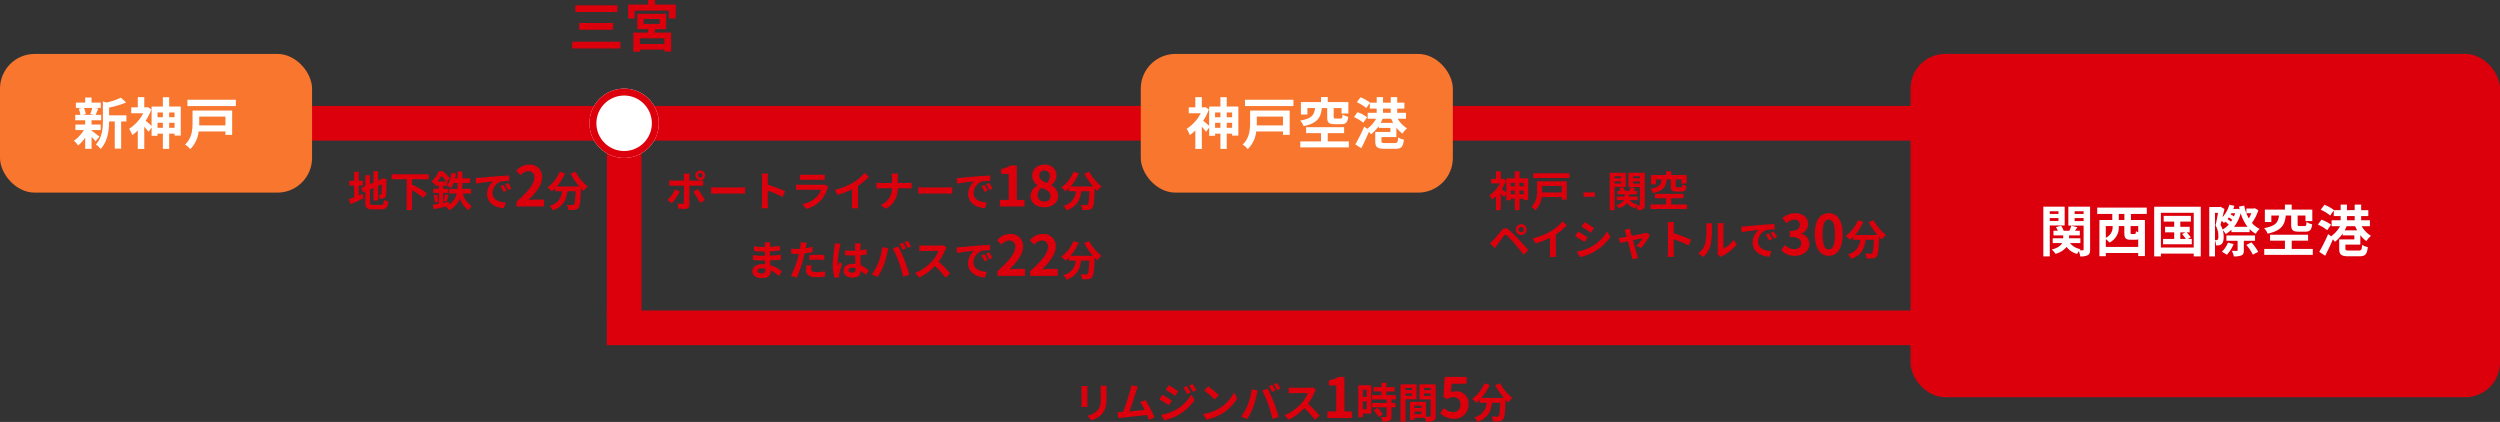 <svg xmlns="http://www.w3.org/2000/svg" width="721" height="121.68" viewBox="0 0 721 121.68">
  <rect x="0" y="0" width="721" height="121.68" fill="#333333" stroke="none"/>
  <g id="グループ_268" data-name="グループ 268" transform="translate(-16964 -7320.448)">
    <rect id="長方形_205" data-name="長方形 205" width="709" height="10" transform="translate(16964 7351)" fill="#dc000c"/>
    <rect id="長方形_208" data-name="長方形 208" width="534" height="10" transform="translate(17139 7410)" fill="#dc000c"/>
    <rect id="長方形_206" data-name="長方形 206" width="50" height="10" transform="translate(17149 7361) rotate(90)" fill="#dc000c"/>
    <rect id="長方形_207" data-name="長方形 207" width="90" height="40" rx="10" transform="translate(17293 7336)" fill="#f8762e"/>
    <rect id="長方形_204" data-name="長方形 204" width="90" height="40" rx="10" transform="translate(16964 7336)" fill="#f8762e"/>
    <rect id="長方形_209" data-name="長方形 209" width="170" height="99" rx="10" transform="translate(17515 7336)" fill="#dc000c"/>
    <path id="パス_236" data-name="パス 236" d="M-20.208-4.7V-6.128h1.552V-4.7Zm-3.36,0V-6.128h1.536V-4.7Zm1.536-4.416v1.376h-1.536V-9.12Zm3.376,0v1.376h-1.552V-9.12Zm-1.552-1.712V-13.52h-1.824v2.688H-25.28v5.568c-.432-.384-1.232-1.088-1.712-1.456A15.685,15.685,0,0,0-25.36-10l-1.04-.672-.336.08h-.656v-2.944h-1.872v2.944h-1.9V-8.88H-27.7A11.873,11.873,0,0,1-31.76-4.4a7.308,7.308,0,0,1,.88,1.808A12.025,12.025,0,0,0-29.264-3.92V1.392h1.872v-6.4a18.147,18.147,0,0,1,1.216,1.472l.9-1.216v2.368h1.712v-.624h1.536V1.376h1.824V-3.008h1.552v.56h1.792v-8.384ZM-3.984-7.92v2.528h-7.568c.016-.256.016-.512.016-.752V-7.92Zm1.936-1.76H-13.472v3.52c0,1.952-.176,4.512-2.16,6.288a6.559,6.559,0,0,1,1.488,1.328,8.331,8.331,0,0,0,2.432-5.088h7.728v.976h1.936Zm-12.9-3.1v1.824H-.976v-1.824Zm23.712,2.4V-7.84c0,1.584.384,2.1,2.176,2.1h1.9c1.28,0,1.792-.448,1.984-2.128A5.134,5.134,0,0,1,13.2-8.528c-.064,1.008-.144,1.168-.544,1.168H11.232c-.5,0-.592-.064-.592-.5v-2.528H12.9V-8.8h1.968v-3.312H8.928v-1.44H6.976v1.44H1.184v3.584H3.056v-1.856H5.264C5.008-8.5,4.448-7.376.96-6.768a5.428,5.428,0,0,1,1.024,1.6c4.064-.88,4.944-2.56,5.232-5.216Zm.16,9.616V-3.152h4.72V-4.864H2.688v1.712H6.976V-.768H1.008V.96h14V-.768Zm15.264-5.36a11.53,11.53,0,0,0,.576-1.184h2.448a11.671,11.671,0,0,0,.592,1.184Zm.672-4.112h2.224v1.216H24.864ZM28.72-2.016V-4.752a8.093,8.093,0,0,0,1.744,1.728,7,7,0,0,1,1.328-1.5A8.159,8.159,0,0,1,29.1-7.312h2.384V-9.024H28.96V-10.24h2.064v-1.7H28.96v-1.6H27.088v1.6H24.864v-1.6H23.04v1.6H21.12l.016-.016A11.924,11.924,0,0,0,18.368-13.5L17.3-12.064a10.693,10.693,0,0,1,2.72,1.68l1.04-1.456v1.6H23.04v1.216H20.432v1.712h2.432A8.729,8.729,0,0,1,20.288-4.4l-.848-.64A50.6,50.6,0,0,1,16.88.08l1.7,1.12c.752-1.44,1.552-3.136,2.224-4.736a6.654,6.654,0,0,1,.576.72A10.03,10.03,0,0,0,23.616-5.2v.544h3.376V-3.5H22.624V-.832c0,1.7.592,2.192,2.7,2.192H28.4c1.728,0,2.24-.512,2.48-2.64a4.687,4.687,0,0,1-1.648-.656C29.136-.512,29.024-.3,28.256-.3H25.5c-.928,0-1.088-.064-1.088-.56V-2.016ZM20.272-7.744A10.23,10.23,0,0,0,17.5-9.2L16.48-7.776A11.167,11.167,0,0,1,19.168-6.16Z" transform="translate(17338 7362)" fill="#fff"/>
    <path id="パス_238" data-name="パス 238" d="M-42.336-11.632v.784h-2.512v-.784Zm-2.512,2.8v-.832h2.512v.832Zm4.3,1.3v-5.408H-46.7V1.392h1.856V-7.536ZM-37.68-8.8v-.864h2.592V-8.8Zm2.592-2.832v.784H-37.68v-.784Zm1.872-1.312h-6.272v5.456h4.4V-.64c0,.192-.064.272-.256.272a8.032,8.032,0,0,1-.9,0,3.187,3.187,0,0,1,.3-.336,4.809,4.809,0,0,1-3.056-1.744h2.976V-3.84H-39.28v-.832h3.1V-6h-1.392l.688-1.008-1.744-.448c-.128.4-.352.976-.544,1.456h-1.664A5.24,5.24,0,0,0-41.6-7.44l-1.456.4A6.351,6.351,0,0,1-42.528-6h-1.248v1.328h2.8v.832H-44v1.392h2.736c-.384.7-1.232,1.392-3.024,1.872a6.056,6.056,0,0,1,1.1,1.232,6.116,6.116,0,0,0,3.2-2A5.4,5.4,0,0,0-36.96.672a5.581,5.581,0,0,1,.5-.768,5.84,5.84,0,0,1,.384,1.488,4.417,4.417,0,0,0,2.208-.352c.512-.3.656-.784.656-1.664Zm9.888,3.84h-1.616v-1.744h1.616Zm3.984,3.552A3.1,3.1,0,0,1-20-5.9c-.032.72-.1.832-.368.832h-.816c-.3,0-.352-.048-.352-.464V-7.36h2.192Zm-9.344,4.224V-3.6a6.469,6.469,0,0,1,1.056,1.008,4.8,4.8,0,0,0,2.688-4.592V-7.36h1.6v1.84c0,1.584.3,2.112,1.856,2.112h1.344a2,2,0,0,0,.8-.128v2.208ZM-26.72-7.36v.144a3.347,3.347,0,0,1-1.968,3.232V-7.36Zm9.856-3.488v-1.824h-14.3v1.824h4.352V-9.1h-3.712V1.328h1.84V.416h9.344V1.3h1.936V-9.1H-21.44v-1.744ZM-7.2-5.536h1.488l-.976.5A12.182,12.182,0,0,1-5.6-3.648H-7.2Zm2.192,1.888.832-.464a12.348,12.348,0,0,0-1.2-1.424h.88v-1.6H-7.2v-1.5h3.056V-10.3H-12V-8.64h3.04v1.5H-11.6v1.6h2.64v1.888h-3.216V-2.1h8.288V-3.648ZM-12.8-1.168V-11.184h9.472V-1.168Zm-1.936-11.76V1.392H-12.8v-.8h9.472v.8H-1.3v-14.32ZM6.544-2.576A7.365,7.365,0,0,1,4.784.048a14.4,14.4,0,0,1,1.44.88A9.9,9.9,0,0,0,8.176-2.16ZM14.352-3.1V-4.64H6.1V-3.1H9.328V-.4c0,.16-.064.192-.256.208-.176,0-.816,0-1.408-.016a6.162,6.162,0,0,1,.576,1.6A5.22,5.22,0,0,0,10.432,1.1c.544-.256.688-.672.688-1.472V-3.1Zm-2.5,1.184A13.606,13.606,0,0,1,13.728.9L15.264.064A14.114,14.114,0,0,0,13.3-2.656ZM8.3-7.136a11.084,11.084,0,0,0,1.92-3.92,12.183,12.183,0,0,0,1.968,3.92Zm-3.312.768a7.02,7.02,0,0,0-.608-1.344c.1-.352.208-.736.32-1.152a5.651,5.651,0,0,1,.688.624c.128-.112.256-.24.4-.368a8.561,8.561,0,0,1,.976.832A6.384,6.384,0,0,1,4.992-6.368ZM2.8-11.168h.88c-.192,1.12-.464,2.592-.72,3.616a5.706,5.706,0,0,1,.816,3.088A1.835,1.835,0,0,1,3.584-3.44a.5.5,0,0,1-.352.144A4.2,4.2,0,0,1,2.8-3.312ZM7.424-8.624a7.261,7.261,0,0,0-.992-.736,5.685,5.685,0,0,0,.368-.5,8.312,8.312,0,0,1,.96.7A3.675,3.675,0,0,1,7.424-8.624Zm1.184-2.432q-.144.456-.336.912a10.546,10.546,0,0,0-.944-.576l.192-.336Zm5.664-1.456-.3.1H11.856v1.344H13.28a9.476,9.476,0,0,1-.72,1.52,13.266,13.266,0,0,1-1.344-3.712l-1.488.288c.064.272.112.544.192.8l-.5-.176-.288.048H8.08a8.5,8.5,0,0,0,.32-.9l-1.456-.3A9.2,9.2,0,0,1,4.96-9.9c.208-.816.4-1.648.576-2.384l-1.152-.64-.24.064H1.152V1.392H2.8v-4.64a3.82,3.82,0,0,1,.288,1.472A4.338,4.338,0,0,0,3.9-1.808a1.473,1.473,0,0,0,.784-.352c.432-.32.624-1.024.624-2.064A6.842,6.842,0,0,0,5.04-6.192,6.1,6.1,0,0,1,5.9-5.056,8.764,8.764,0,0,0,7.552-6.3v.688h5.232V-6.48A7.749,7.749,0,0,0,14.56-5.136a6.478,6.478,0,0,1,1.12-1.408,6.64,6.64,0,0,1-2.224-1.712A12.693,12.693,0,0,0,15.3-11.92Zm10.5,2.128V-7.84c0,1.584.384,2.1,2.176,2.1h1.9c1.28,0,1.792-.448,1.984-2.128A5.134,5.134,0,0,1,29.2-8.528c-.064,1.008-.144,1.168-.544,1.168H27.232c-.5,0-.592-.064-.592-.5v-2.528H28.9V-8.8h1.968v-3.312H24.928v-1.44H22.976v1.44H17.184v3.584h1.872v-1.856h2.208c-.256,1.888-.816,3.008-4.3,3.616a5.428,5.428,0,0,1,1.024,1.6c4.064-.88,4.944-2.56,5.232-5.216Zm.16,9.616V-3.152h4.72V-4.864H18.688v1.712h4.288V-.768H17.008V.96h14V-.768Zm15.264-5.36a11.528,11.528,0,0,0,.576-1.184h2.448a11.671,11.671,0,0,0,.592,1.184Zm.672-4.112h2.224v1.216H40.864ZM44.72-2.016V-4.752a8.093,8.093,0,0,0,1.744,1.728,7,7,0,0,1,1.328-1.5A8.159,8.159,0,0,1,45.1-7.312h2.384V-9.024H44.96V-10.24h2.064v-1.7H44.96v-1.6H43.088v1.6H40.864v-1.6H39.04v1.6H37.12l.016-.016A11.924,11.924,0,0,0,34.368-13.5L33.3-12.064a10.693,10.693,0,0,1,2.72,1.68l1.04-1.456v1.6H39.04v1.216H36.432v1.712h2.432A8.728,8.728,0,0,1,36.288-4.4l-.848-.64A50.6,50.6,0,0,1,32.88.08l1.7,1.12c.752-1.44,1.552-3.136,2.224-4.736a6.654,6.654,0,0,1,.576.72A10.03,10.03,0,0,0,39.616-5.2v.544h3.376V-3.5H38.624V-.832c0,1.7.592,2.192,2.7,2.192H44.4c1.728,0,2.24-.512,2.48-2.64a4.687,4.687,0,0,1-1.648-.656C45.136-.512,45.024-.3,44.256-.3H41.5c-.928,0-1.088-.064-1.088-.56V-2.016ZM36.272-7.744A10.23,10.23,0,0,0,33.5-9.2L32.48-7.776A11.167,11.167,0,0,1,35.168-6.16Z" transform="translate(17600 7393)" fill="#fff"/>
    <path id="パス_230" data-name="パス 230" d="M-18.384-10.416a11.96,11.96,0,0,1-.592,1.76l1.056.224h-3.136l.8-.224a6.309,6.309,0,0,0-.544-1.76Zm-.208,6.384h2.64v-1.6h-2.64V-6.864h2.784V-8.432h-1.616c.224-.48.48-1.12.768-1.808l-.928-.176h1.648v-1.552h-2.656v-1.456h-1.84v1.456H-23.12v1.552h1.792l-.976.224a7.213,7.213,0,0,1,.48,1.76H-23.3v1.568h2.864v1.232h-2.816v1.6h2.432A10.5,10.5,0,0,1-23.7-.944,7.032,7.032,0,0,1-22.464.4a11.3,11.3,0,0,0,2.032-2.256V1.36h1.84V-2.048A14.974,14.974,0,0,1-17.424-.8l1.1-1.36c-.368-.288-1.7-1.344-2.272-1.744ZM-8.544-8.288h-4.992v-2.24A25.928,25.928,0,0,0-8.624-12l-1.52-1.392a18.668,18.668,0,0,1-4.064,1.408l-1.12-.32v5.552c0,2.208-.192,4.928-2.032,6.88A4.385,4.385,0,0,1-16,1.424c2.112-2.192,2.448-5.568,2.464-7.952H-11.9V1.3h1.84V-6.528h1.52ZM3.792-4.7V-6.128H5.344V-4.7Zm-3.36,0V-6.128H1.968V-4.7ZM1.968-9.12v1.376H.432V-9.12Zm3.376,0v1.376H3.792V-9.12ZM3.792-10.832V-13.52H1.968v2.688H-1.28v5.568c-.432-.384-1.232-1.088-1.712-1.456A15.685,15.685,0,0,0-1.36-10l-1.04-.672-.336.08h-.656v-2.944H-5.264v2.944h-1.9V-8.88H-3.7A11.873,11.873,0,0,1-7.76-4.4a7.308,7.308,0,0,1,.88,1.808A12.025,12.025,0,0,0-5.264-3.92V1.392h1.872v-6.4A18.147,18.147,0,0,1-2.176-3.536l.9-1.216v2.368H.432v-.624H1.968V1.376H3.792V-3.008H5.344v.56H7.136v-8.384ZM20.016-7.92v2.528H12.448c.016-.256.016-.512.016-.752V-7.92Zm1.936-1.76H10.528v3.52c0,1.952-.176,4.512-2.16,6.288A6.559,6.559,0,0,1,9.856,1.456a8.331,8.331,0,0,0,2.432-5.088h7.728v.976h1.936Zm-12.9-3.1v1.824H23.024v-1.824Z" transform="translate(17009 7362)" fill="#fff"/>
    <g id="楕円形_82" data-name="楕円形 82" transform="translate(17134 7346)" fill="#fff" stroke="#dc000c" stroke-width="2">
      <circle cx="10" cy="10" r="10" stroke="none"/>
      <circle cx="10" cy="10" r="9" fill="none"/>
    </g>
    <path id="パス_232" data-name="パス 232" d="M-14.064-12.016v1.92H-1.936v-1.92Zm1.1,5.1v1.936H-3.2V-6.912Zm-2,5.392V.432H-1.072V-1.52ZM11.6-.864H4.56V-2.5H11.6Zm-6-7.2h4.656v1.408H5.6ZM9.024-5.136h3.1V-9.568H3.808v4.432h3.12c-.016.32-.048.672-.08.992H2.656V1.344h1.9V.752H11.6v.576h1.968V-4.144H8.752ZM8.9-12.224v-1.328H6.912v1.328H1.168v4H3.024V-10.5h9.9v2.272H14.88v-4Z" transform="translate(17144 7334)" fill="#dc000c"/>
    <path id="パス_231" data-name="パス 231" d="M-31.544-6.048h1.212V-7.4h-1.212v-2.6h-1.332v2.6h-1.4v1.356h1.4v3.372c-.6.24-1.128.444-1.56.6l.576,1.44c1.1-.516,2.472-1.152,3.744-1.788l-.324-1.26c-.36.156-.732.312-1.1.468Zm4.092,5.592c-.732,0-.84-.108-.84-.816v-3.7l1-.432v3.66h1.332V-5.976l1.032-.456c0,1.7-.012,2.58-.036,2.772-.048.216-.12.264-.264.264a5.46,5.46,0,0,1-.576-.024,3.917,3.917,0,0,1,.3,1.2,3.345,3.345,0,0,0,1.248-.168,1.024,1.024,0,0,0,.612-1c.06-.492.084-1.932.084-4.212l.048-.24-1-.348-.252.168-.252.168-.948.408v-2.736H-27.3v3.312l-1,.42V-9.012H-29.66v3.156l-1.176.492.528,1.272.648-.276v3.084c0,1.656.468,2.1,2.088,2.1h2.556c1.4,0,1.824-.576,2.016-2.256a3.612,3.612,0,0,1-1.248-.516c-.108,1.224-.228,1.5-.888,1.5ZM-11.36-7.848v-1.44H-22.052v1.44h4.332V1.008h1.536v-5.7a23.731,23.731,0,0,1,3.276,2.184l1.056-1.308A27.092,27.092,0,0,0-15.944-6.24l-.24.276V-7.848Zm2.5.66a10.8,10.8,0,0,0,1.176-1.68A10.862,10.862,0,0,1-6.3-7.188ZM.88-3.744v-1.32H-1.7q.036-.594.036-1.152v-.576H.592v-1.32H-1.664V-10.08h-1.38v1.968h-.72c.108-.444.2-.9.276-1.368L-4.8-9.7A8.946,8.946,0,0,1-6.032-5.952a9.133,9.133,0,0,1,1.164.66,7.591,7.591,0,0,0,.708-1.5h1.116v.564c0,.372-.012.768-.036,1.164H-5.444v1.32h2.16A5.3,5.3,0,0,1-5.468-.54l-.084-.828-1.632.324v-2.88H-5.7v-1.2H-7.184V-6h1.152V-7.164l.768-.924a11.406,11.406,0,0,0-1.992-2.064H-8.48a7.668,7.668,0,0,1-2.076,2.9,3.907,3.907,0,0,1,.852.924c.072-.072.156-.144.228-.216V-6H-8.42v.876h-1.632v1.2H-8.42V-.816c-.66.12-1.26.228-1.764.3L-9.908.768c.984-.2,2.244-.456,3.5-.744a6.256,6.256,0,0,1,1,1.056,6.956,6.956,0,0,0,3.072-3.4,6.39,6.39,0,0,0,2.46,3.4,5.148,5.148,0,0,1,.96-1.188A5.681,5.681,0,0,1-1.5-3.744Zm-10.812.5a10.921,10.921,0,0,1,.372,2.1L-8.6-1.4a13.706,13.706,0,0,0-.42-2.064Zm3.744,1.86c.18-.492.372-1.26.588-1.932l-1.032-.252a13.017,13.017,0,0,1-.42,1.944ZM10.168-6.24l-.888.372A9.259,9.259,0,0,1,10.216-4.2l.912-.408A15.727,15.727,0,0,0,10.168-6.24Zm1.344-.552-.876.408a10.557,10.557,0,0,1,.984,1.62l.9-.432A17.95,17.95,0,0,0,11.512-6.792ZM2.164-8.208,2.32-6.576c1.38-.3,3.876-.564,4.908-.672a4.712,4.712,0,0,0-1.752,3.66c0,2.58,2.352,3.924,4.848,4.08l.552-1.644c-2.016-.1-3.84-.8-3.84-2.76A3.607,3.607,0,0,1,9.544-7.236a12.272,12.272,0,0,1,2.292-.156l-.012-1.536c-.84.036-2.136.108-3.36.2-2.172.192-4.14.372-5.136.456C3.1-8.244,2.644-8.22,2.164-8.208ZM13.976,0h7.936V-1.984H19.336c-.544,0-1.328.064-1.92.128,2.16-2.112,3.936-4.416,3.936-6.56a3.473,3.473,0,0,0-3.728-3.648,4.8,4.8,0,0,0-3.76,1.792l1.28,1.28a3.067,3.067,0,0,1,2.176-1.216A1.7,1.7,0,0,1,19.1-8.288c0,1.824-1.9,4.048-5.12,6.928ZM29.552-9.468A20.378,20.378,0,0,0,32.06-5.784H25.58a14.392,14.392,0,0,0,2.376-3.78l-1.536-.444A9.949,9.949,0,0,1,22.88-5.52,8.582,8.582,0,0,1,24.1-4.368a9.041,9.041,0,0,0,.96-.864v.84h2.028a4.546,4.546,0,0,1-3.576,4.2,4.781,4.781,0,0,1,.948,1.32c3.108-1.164,3.888-3.216,4.188-5.52h2.364c-.108,2.508-.24,3.576-.48,3.828a.556.556,0,0,1-.48.168c-.3,0-.924-.012-1.584-.06A3.448,3.448,0,0,1,28.94.984,12.005,12.005,0,0,0,30.752.948,1.448,1.448,0,0,0,31.844.384c.42-.5.564-1.92.7-5.544v-.084c.264.276.516.54.768.768A6.835,6.835,0,0,1,34.52-5.76a13.817,13.817,0,0,1-3.564-4.272Z" transform="translate(17099 7380)" fill="#dc000c"/>
    <path id="パス_233" data-name="パス 233" d="M9.96-9.648A.645.645,0,0,1,10.608-9a.656.656,0,0,1-.648.66A.658.658,0,0,1,9.3-9,.648.648,0,0,1,9.96-9.648Zm0,2.04A1.383,1.383,0,0,0,11.34-9a1.373,1.373,0,0,0-1.38-1.38A1.383,1.383,0,0,0,8.568-9,1.393,1.393,0,0,0,9.96-7.608ZM2.736-4.944A12.5,12.5,0,0,1,.48-1.848l1.3.888A18.834,18.834,0,0,0,4.092-4.308ZM9.612-6.012c.324,0,.792.012,1.164.036V-7.548A9.352,9.352,0,0,1,9.6-7.464H6.8v-.96a9.728,9.728,0,0,1,.108-1.044H5.136a6.216,6.216,0,0,1,.108,1.044v.96H2.2a9.322,9.322,0,0,1-1.164-.1v1.6c.336-.036.8-.048,1.164-.048H5.244V-6c0,.564,0,4.368-.012,4.812-.012.312-.132.432-.444.432A8.3,8.3,0,0,1,3.456-.9L3.6.588A17.327,17.327,0,0,0,5.556.7C6.408.7,6.8.264,6.8-.432v-5.58ZM7.944-4.272A22.784,22.784,0,0,1,9.888-1.056L11.3-1.824A27.894,27.894,0,0,0,9.252-4.98Zm5.16.6c.444-.036,1.248-.06,1.932-.06H21.48c.5,0,1.116.048,1.4.06V-5.556c-.312.024-.852.072-1.4.072H15.036c-.624,0-1.5-.036-1.932-.072Zm21.324-.744a39.193,39.193,0,0,0-5.016-1.86V-8.04a13.05,13.05,0,0,1,.108-1.452H27.648a8.369,8.369,0,0,1,.12,1.452v6.888a12.84,12.84,0,0,1-.12,1.668H29.52c-.048-.48-.108-1.32-.108-1.668v-3.4A34.661,34.661,0,0,1,33.744-2.76ZM45.78-6.384a2.531,2.531,0,0,1-.876.12h-5.94c-.372,0-.888-.024-1.392-.072v1.56c.5-.048,1.1-.06,1.392-.06h5.8A5.206,5.206,0,0,1,43.524-2.76,8.087,8.087,0,0,1,39.36-.66L40.56.7A8.986,8.986,0,0,0,44.844-1.9,8.624,8.624,0,0,0,46.62-5.22a4.446,4.446,0,0,1,.228-.5Zm-7.1-1.272c.348-.024.864-.036,1.248-.036h4.6c.432,0,1,.012,1.32.036V-9.2a11.314,11.314,0,0,1-1.3.06h-4.62a10.115,10.115,0,0,1-1.248-.06Zm16.764,1.7a19.607,19.607,0,0,0,3.18-2.58L57.336-9.7A12.665,12.665,0,0,1,54.2-6.984a18.435,18.435,0,0,1-5.46,2.172l.864,1.464A23.462,23.462,0,0,0,53.736-4.98v3.936A13.439,13.439,0,0,1,53.652.528h1.9a8.25,8.25,0,0,1-.108-1.572Zm11.472-.816V-8.076a9.36,9.36,0,0,1,.1-1.416H65.1a6,6,0,0,1,.156,1.4v1.32h-3.12c-.48,0-.972-.048-1.332-.084V-5.2c.372-.024.852-.06,1.38-.06h3.06A5.124,5.124,0,0,1,61.992-.432L63.48.672A6.446,6.446,0,0,0,66.9-5.256h2.7c.48,0,1.068.036,1.32.048V-6.84c-.252.024-.756.072-1.308.072Zm5.952,3.1c.444-.036,1.248-.06,1.932-.06H81.24c.5,0,1.116.048,1.4.06V-5.556c-.312.024-.852.072-1.4.072H74.8c-.624,0-1.5-.036-1.932-.072ZM91.92-6.24l-.888.372A9.259,9.259,0,0,1,91.968-4.2l.912-.408A15.727,15.727,0,0,0,91.92-6.24Zm1.344-.552-.876.408a10.556,10.556,0,0,1,.984,1.62l.9-.432A17.949,17.949,0,0,0,93.264-6.792ZM83.916-8.208l.156,1.632c1.38-.3,3.876-.564,4.908-.672a4.712,4.712,0,0,0-1.752,3.66c0,2.58,2.352,3.924,4.848,4.08l.552-1.644c-2.016-.1-3.84-.8-3.84-2.76A3.607,3.607,0,0,1,91.3-7.236a12.272,12.272,0,0,1,2.292-.156l-.012-1.536c-.84.036-2.136.108-3.36.2-2.172.192-4.14.372-5.136.456C84.852-8.244,84.4-8.22,83.916-8.208ZM96.352,0h7.12V-1.9h-2.224V-11.84H99.5a7.68,7.68,0,0,1-2.752.992v1.456H98.9V-1.9H96.352Zm12.816.224c2.4,0,3.984-1.376,3.984-3.168a3.444,3.444,0,0,0-1.984-3.168v-.08a3.449,3.449,0,0,0,1.52-2.7,3.107,3.107,0,0,0-3.44-3.152c-2.064,0-3.568,1.216-3.568,3.12a3.373,3.373,0,0,0,1.568,2.816v.08a3.445,3.445,0,0,0-2.032,3.088C105.216-1.088,106.912.224,109.168.224Zm.752-6.992c-1.248-.5-2.16-1.04-2.16-2.16A1.377,1.377,0,0,1,109.2-10.4a1.508,1.508,0,0,1,1.568,1.648A2.836,2.836,0,0,1,109.92-6.768Zm-.688,5.328a1.815,1.815,0,0,1-1.984-1.76,2.847,2.847,0,0,1,1.088-2.192c1.536.624,2.624,1.136,2.624,2.368A1.552,1.552,0,0,1,109.232-1.44Zm11.5-8.028a20.378,20.378,0,0,0,2.508,3.684h-6.48a14.392,14.392,0,0,0,2.376-3.78l-1.536-.444a9.949,9.949,0,0,1-3.54,4.488,8.582,8.582,0,0,1,1.224,1.152,9.041,9.041,0,0,0,.96-.864v.84h2.028a4.546,4.546,0,0,1-3.576,4.2,4.781,4.781,0,0,1,.948,1.32c3.108-1.164,3.888-3.216,4.188-5.52h2.364c-.108,2.508-.24,3.576-.48,3.828a.556.556,0,0,1-.48.168c-.3,0-.924-.012-1.584-.06a3.448,3.448,0,0,1,.468,1.44,12.005,12.005,0,0,0,1.812-.036A1.448,1.448,0,0,0,123.02.384c.42-.5.564-1.92.7-5.544v-.084c.264.276.516.54.768.768A6.835,6.835,0,0,1,125.7-5.76a13.817,13.817,0,0,1-3.564-4.272Z" transform="translate(17156 7380)" fill="#dc000c"/>
    <path id="パス_237" data-name="パス 237" d="M8.844-3.528V-4.6h1.164v1.068Zm-2.52,0V-4.6H7.476v1.068ZM7.476-6.84v1.032H6.324V-6.84Zm2.532,0v1.032H8.844V-6.84ZM8.844-8.124V-10.14H7.476v2.016H5.04v4.176c-.324-.288-.924-.816-1.284-1.092A11.764,11.764,0,0,0,4.98-7.5L4.2-8l-.252.06H3.456v-2.208h-1.4v2.208H.624V-6.66h2.6A8.9,8.9,0,0,1,.18-3.3,5.481,5.481,0,0,1,.84-1.944a9.019,9.019,0,0,0,1.212-1V1.044h1.4v-4.8a13.61,13.61,0,0,1,.912,1.1l.672-.912v1.776H6.324v-.468H7.476V1.032H8.844V-2.256h1.164v.42h1.344V-8.124ZM21.012-5.94v1.9H15.336c.012-.192.012-.384.012-.564V-5.94Zm1.452-1.32H13.9v2.64A5.972,5.972,0,0,1,12.276.1a4.92,4.92,0,0,1,1.116,1,6.248,6.248,0,0,0,1.824-3.816h5.8v.732h1.452ZM12.792-9.588V-8.22H23.268V-9.588Zm14.52,6.78h3.276v-1.26H27.312ZM38.136-8.724v.588H36.252v-.588Zm-1.884,2.1v-.624h1.884v.624Zm3.228.972V-9.708H34.86V1.044h1.392v-6.7ZM41.628-6.6v-.648h1.944V-6.6Zm1.944-2.124v.588H41.628v-.588Zm1.4-.984h-4.7v4.092h3.3V-.48c0,.144-.048.2-.192.2a6.024,6.024,0,0,1-.672,0,2.39,2.39,0,0,1,.228-.252,3.607,3.607,0,0,1-2.292-1.308h2.232V-2.88H40.428V-3.5h2.328v-1H41.712l.516-.756L40.92-5.592c-.1.3-.264.732-.408,1.092H39.264a3.93,3.93,0,0,0-.576-1.08l-1.092.3a4.763,4.763,0,0,1,.4.78h-.936v1h2.1v.624H36.888v1.044H38.94a3.363,3.363,0,0,1-2.268,1.4A4.542,4.542,0,0,1,37.5.492a4.587,4.587,0,0,0,2.4-1.5A4.049,4.049,0,0,0,42.168.5a4.185,4.185,0,0,1,.372-.576,4.38,4.38,0,0,1,.288,1.116A3.313,3.313,0,0,0,44.484.78c.384-.228.492-.588.492-1.248Zm7.488,1.92V-5.88c0,1.188.288,1.572,1.632,1.572h1.428c.96,0,1.344-.336,1.488-1.6A3.85,3.85,0,0,1,55.788-6.4c-.048.756-.108.876-.408.876H54.312c-.372,0-.444-.048-.444-.372v-1.9H55.56V-6.6h1.476V-9.084H52.584v-1.08H51.12v1.08H46.776V-6.4h1.4V-7.788h1.656c-.192,1.416-.612,2.256-3.228,2.712a4.071,4.071,0,0,1,.768,1.2c3.048-.66,3.708-1.92,3.924-3.912Zm.12,7.212V-2.364h3.54V-3.648H47.9v1.284H51.12V-.576H46.644V.72h10.5v-1.3ZM8.564,6.656a.763.763,0,0,1,.756-.768.773.773,0,0,1,.768.768.763.763,0,0,1-.768.756A.753.753,0,0,1,8.564,6.656Zm-.792,0a1.554,1.554,0,0,0,3.108,0,1.554,1.554,0,1,0-3.108,0ZM.32,10.592l1.416,1.452c.2-.312.492-.744.768-1.116C3,10.268,3.86,9.08,4.328,8.48c.348-.432.552-.432.972-.072a26.211,26.211,0,0,1,2.208,2.376c.708.828,1.8,2.16,2.568,3.144l1.284-1.392c-.864-1-2.148-2.364-2.952-3.24l-.821-.872L5.96,6.86c-.984-.828-1.632-.744-2.352.108-.816.984-1.752,2.16-2.3,2.712C.944,10.04.68,10.292.32,10.592ZM19.328,8.048a19.607,19.607,0,0,0,3.18-2.58L21.224,4.3a12.665,12.665,0,0,1-3.132,2.712,18.435,18.435,0,0,1-5.46,2.172l.864,1.464A23.462,23.462,0,0,0,17.624,9.02v3.936a13.44,13.44,0,0,1-.084,1.572h1.9a8.249,8.249,0,0,1-.108-1.572ZM27.6,4.5l-.876,1.32c.792.444,2.04,1.26,2.712,1.728l.9-1.332C29.708,5.78,28.388,4.94,27.6,4.5Zm-2.232,8.52.9,1.584a14.6,14.6,0,0,0,4.008-1.488A14.489,14.489,0,0,0,35.048,8.8l-.924-1.632a12.233,12.233,0,0,1-4.668,4.5A13.316,13.316,0,0,1,25.364,13.016Zm.384-5.784-.876,1.332a31.34,31.34,0,0,1,2.736,1.7l.876-1.344C27.872,8.492,26.552,7.664,25.748,7.232Zm18.144,4.752a18.888,18.888,0,0,0,2.556-3.756l-.96-.684a2.287,2.287,0,0,1-.612.192c-.468.108-2.148.432-3.672.72L40.88,7.292c-.072-.312-.144-.624-.192-.912l-1.608.384a4.2,4.2,0,0,1,.336.852c.084.264.192.648.312,1.116-.552.108-.984.18-1.152.2-.4.072-.72.108-1.1.144l.372,1.44c.36-.084,1.236-.264,2.244-.48.432,1.644.924,3.5,1.1,4.152a7.035,7.035,0,0,1,.216,1.044l1.632-.4c-.1-.24-.252-.768-.324-.984-.192-.624-.7-2.472-1.152-4.116,1.3-.276,2.484-.516,2.772-.576a10.573,10.573,0,0,1-1.764,2.16Zm14.424-2.4A39.193,39.193,0,0,0,53.3,7.724V5.96a13.051,13.051,0,0,1,.108-1.452H51.536a8.369,8.369,0,0,1,.12,1.452v6.888a12.841,12.841,0,0,1-.12,1.668h1.872c-.048-.48-.108-1.32-.108-1.668v-3.4a34.661,34.661,0,0,1,4.332,1.788Zm3.516,4.944a6.951,6.951,0,0,0,2.136-3.444,26.477,26.477,0,0,0,.36-5.16,7.653,7.653,0,0,1,.084-1.08H62.648a4.38,4.38,0,0,1,.108,1.092,20.678,20.678,0,0,1-.348,4.752,5.661,5.661,0,0,1-2.04,2.868Zm5.088.036a3.06,3.06,0,0,1,.528-.36,13.213,13.213,0,0,0,4.068-3.276l-.924-1.32a7.6,7.6,0,0,1-2.964,2.532V5.864a6.093,6.093,0,0,1,.084-1.044H65.924a5.32,5.32,0,0,1,.1,1.032v7a4.567,4.567,0,0,1-.1.888Zm13.848-6.8-.888.372A9.258,9.258,0,0,1,80.816,9.8l.912-.408A15.727,15.727,0,0,0,80.768,7.76Zm1.344-.552-.876.408a10.557,10.557,0,0,1,.984,1.62l.9-.432A17.949,17.949,0,0,0,82.112,7.208ZM72.764,5.792l.156,1.632c1.38-.3,3.876-.564,4.908-.672a4.712,4.712,0,0,0-1.752,3.66c0,2.58,2.352,3.924,4.848,4.08l.552-1.644c-2.016-.1-3.84-.8-3.84-2.76a3.607,3.607,0,0,1,2.508-3.324,12.272,12.272,0,0,1,2.292-.156l-.012-1.536c-.84.036-2.136.108-3.36.2-2.172.192-4.14.372-5.136.456C73.7,5.756,73.244,5.78,72.764,5.792Zm15.508,8.432c2.256,0,4.16-1.264,4.16-3.44a2.959,2.959,0,0,0-2.368-2.912v-.08a2.805,2.805,0,0,0,1.984-2.7c0-2.032-1.552-3.152-3.84-3.152a5.253,5.253,0,0,0-3.552,1.456l1.2,1.44A3.379,3.379,0,0,1,88.1,3.776,1.415,1.415,0,0,1,89.68,5.264c0,1.056-.7,1.808-2.88,1.808v1.7c2.576,0,3.264.72,3.264,1.888,0,1.056-.816,1.648-2.016,1.648a3.761,3.761,0,0,1-2.64-1.216l-1.1,1.488A5.033,5.033,0,0,0,88.272,14.224Zm9.76,0c2.4,0,4-2.112,4-6.192s-1.6-6.1-4-6.1c-2.416,0-4.016,2-4.016,6.1C94.016,12.112,95.616,14.224,98.032,14.224Zm0-1.84c-1.024,0-1.792-1.024-1.792-4.352,0-3.312.768-4.272,1.792-4.272,1.008,0,1.776.96,1.776,4.272C99.808,11.36,99.04,12.384,98.032,12.384Zm11.544-7.852a20.378,20.378,0,0,0,2.508,3.684H105.6a14.392,14.392,0,0,0,2.376-3.78l-1.536-.444A9.949,9.949,0,0,1,102.9,8.48a8.581,8.581,0,0,1,1.224,1.152,9.042,9.042,0,0,0,.96-.864v.84h2.028a4.546,4.546,0,0,1-3.576,4.2,4.781,4.781,0,0,1,.948,1.32c3.108-1.164,3.888-3.216,4.188-5.52h2.364c-.108,2.508-.24,3.576-.48,3.828a.556.556,0,0,1-.48.168c-.3,0-.924-.012-1.584-.06a3.448,3.448,0,0,1,.468,1.44,12.005,12.005,0,0,0,1.812-.036,1.448,1.448,0,0,0,1.092-.564c.42-.5.564-1.92.7-5.544V8.756c.264.276.516.54.768.768a6.835,6.835,0,0,1,1.212-1.284,13.817,13.817,0,0,1-3.564-4.272Z" transform="translate(17393.385 7380)" fill="#dc000c"/>
    <path id="パス_234" data-name="パス 234" d="M5.724-1.572c0,.684-.408.876-1.044.876-.816,0-1.236-.288-1.236-.732,0-.408.456-.732,1.3-.732a6.368,6.368,0,0,1,.972.084C5.724-1.872,5.724-1.7,5.724-1.572Zm4.752.3a9.192,9.192,0,0,0-3.324-1.8c-.036-.456-.06-.936-.084-1.38,1.152-.036,2.076-.12,3.144-.24V-6.1c-.972.12-1.968.228-3.168.276l.012-1.236c1.14-.06,2.1-.156,2.88-.228L9.9-8.652a24.9,24.9,0,0,1-2.832.288l.012-.468a7.943,7.943,0,0,1,.084-.84H5.544a4.757,4.757,0,0,1,.06.816v.54H5.016a15.731,15.731,0,0,1-2.58-.228l.012,1.356a19.789,19.789,0,0,0,2.58.18h.564v1.236H5.028A21.557,21.557,0,0,1,2.16-5.988l-.012,1.4c.792.1,2.16.156,2.856.156h.612c.012.348.024.72.048,1.08a7.294,7.294,0,0,0-.732-.036c-1.836,0-2.94.84-2.94,2.04C1.992-.084,3,.636,4.9.636c1.572,0,2.34-.78,2.34-1.8,0-.12,0-.264-.012-.42A9,9,0,0,1,9.624.06ZM18.4-4.548a17.459,17.459,0,0,1,2.292-.132,17.165,17.165,0,0,1,2.04.144l.036-1.428a20.632,20.632,0,0,0-2.088-.108c-.768,0-1.62.06-2.28.12Zm.936-3.816c-.648.156-1.32.288-1.992.4l.1-.456c.06-.264.168-.792.252-1.116l-1.812-.144a6.17,6.17,0,0,1-.048,1.2q-.036.288-.108.684c-.36.024-.708.036-1.056.036a11.7,11.7,0,0,1-1.5-.1L13.2-6.372c.42.024.864.048,1.44.048.24,0,.5-.012.78-.024-.084.336-.168.672-.252.984A26.2,26.2,0,0,1,13.116-.012L14.784.54a38.326,38.326,0,0,0,1.884-5.5c.132-.48.252-1.008.36-1.524.792-.1,1.6-.228,2.3-.384ZM17.664-3.1a8.157,8.157,0,0,0-.2,1.584c0,1.2,1.02,1.9,3.024,1.9A19.016,19.016,0,0,0,22.908.216l.06-1.524a13.777,13.777,0,0,1-2.472.24c-1.272,0-1.572-.384-1.572-.9a4.111,4.111,0,0,1,.168-1Zm8.112-6.276a8.917,8.917,0,0,1-.108,1.164,35.221,35.221,0,0,0-.492,4.956A14.334,14.334,0,0,0,25.644.54l1.344-.1c-.012-.168-.012-.372-.012-.492a2.346,2.346,0,0,1,.06-.552,28.349,28.349,0,0,1,.852-2.832l-.732-.588c-.18.4-.372.792-.528,1.212a5.5,5.5,0,0,1-.048-.768,31.429,31.429,0,0,1,.564-4.6,9.987,9.987,0,0,1,.288-1.056Zm6,7.38c0,.7-.252,1.08-.984,1.08-.624,0-1.1-.216-1.1-.7,0-.444.456-.72,1.128-.72a3.7,3.7,0,0,1,.96.132Zm3.756.48A7.543,7.543,0,0,0,33.24-3.048c-.048-.8-.108-1.752-.132-2.9.648-.048,1.272-.12,1.848-.2V-7.632c-.564.12-1.188.2-1.836.276,0-.528.024-.972.036-1.236a7.591,7.591,0,0,1,.072-.768h-1.7a6.724,6.724,0,0,1,.072.78c.012.252.012.732.024,1.32-.276.012-.564.012-.84.012A19.7,19.7,0,0,1,28.7-7.356V-5.94c.708.048,1.38.072,2.076.072.276,0,.564,0,.852-.012.012.84.048,1.7.084,2.436a5.339,5.339,0,0,0-.78-.048c-1.62,0-2.64.828-2.64,2.04C28.3-.2,29.328.492,30.96.492c1.608,0,2.256-.816,2.328-1.944a12.12,12.12,0,0,1,1.44,1.188ZM45.36-9.576l-.948.4a15.181,15.181,0,0,1,.936,1.668l.96-.42C46.08-8.376,45.66-9.132,45.36-9.576Zm1.416-.54-.948.4a12.642,12.642,0,0,1,.96,1.656l.96-.42A18.769,18.769,0,0,0,46.776-10.116ZM38.3-3.732A14.458,14.458,0,0,1,36.432-.4l1.68.708A16.5,16.5,0,0,0,39.888-3.12a30.006,30.006,0,0,0,1.02-3.612c.048-.264.18-.852.288-1.2l-1.752-.36A17.291,17.291,0,0,1,38.3-3.732Zm5.928-.252A37.079,37.079,0,0,1,45.48.252l1.776-.576c-.336-1.188-.972-3.108-1.4-4.188-.444-1.164-1.272-3.012-1.764-3.936l-1.6.516A33.616,33.616,0,0,1,44.232-3.984ZM57.024-8.868a4.332,4.332,0,0,1-1.248.156H51.552A13.406,13.406,0,0,1,50.136-8.8v1.7c.252-.012.912-.084,1.416-.084H55.62a9.3,9.3,0,0,1-1.788,2.94,13.6,13.6,0,0,1-4.92,3.444L50.148.5A15.807,15.807,0,0,0,54.66-2.868a27.364,27.364,0,0,1,3.024,3.4L59.052-.66A33.735,33.735,0,0,0,55.7-4.092a17.643,17.643,0,0,0,1.884-3.3,5.67,5.67,0,0,1,.42-.744ZM68.88-6.24l-.888.372A9.259,9.259,0,0,1,68.928-4.2l.912-.408A15.726,15.726,0,0,0,68.88-6.24Zm1.344-.552-.876.408a10.557,10.557,0,0,1,.984,1.62l.9-.432A17.949,17.949,0,0,0,70.224-6.792ZM60.876-8.208l.156,1.632c1.38-.3,3.876-.564,4.908-.672a4.712,4.712,0,0,0-1.752,3.66c0,2.58,2.352,3.924,4.848,4.08l.552-1.644c-2.016-.1-3.84-.8-3.84-2.76a3.607,3.607,0,0,1,2.508-3.324,12.272,12.272,0,0,1,2.292-.156l-.012-1.536c-.84.036-2.136.108-3.36.2-2.172.192-4.14.372-5.136.456C61.812-8.244,61.356-8.22,60.876-8.208ZM72.688,0h7.936V-1.984H78.048c-.544,0-1.328.064-1.92.128,2.16-2.112,3.936-4.416,3.936-6.56a3.473,3.473,0,0,0-3.728-3.648,4.8,4.8,0,0,0-3.76,1.792l1.28,1.28a3.067,3.067,0,0,1,2.176-1.216,1.7,1.7,0,0,1,1.776,1.92c0,1.824-1.9,4.048-5.12,6.928Zm9.424,0h7.936V-1.984H87.472c-.544,0-1.328.064-1.92.128,2.16-2.112,3.936-4.416,3.936-6.56a3.473,3.473,0,0,0-3.728-3.648A4.8,4.8,0,0,0,82-10.272l1.28,1.28a3.067,3.067,0,0,1,2.176-1.216,1.7,1.7,0,0,1,1.776,1.92c0,1.824-1.9,4.048-5.12,6.928ZM97.688-9.468A20.378,20.378,0,0,0,100.2-5.784h-6.48a14.392,14.392,0,0,0,2.376-3.78l-1.536-.444a9.949,9.949,0,0,1-3.54,4.488A8.582,8.582,0,0,1,92.24-4.368a9.041,9.041,0,0,0,.96-.864v.84h2.028a4.546,4.546,0,0,1-3.576,4.2,4.781,4.781,0,0,1,.948,1.32c3.108-1.164,3.888-3.216,4.188-5.52h2.364c-.108,2.508-.24,3.576-.48,3.828a.556.556,0,0,1-.48.168c-.3,0-.924-.012-1.584-.06a3.448,3.448,0,0,1,.468,1.44A12.005,12.005,0,0,0,98.888.948,1.448,1.448,0,0,0,99.98.384c.42-.5.564-1.92.7-5.544v-.084c.264.276.516.54.768.768a6.836,6.836,0,0,1,1.212-1.284,13.817,13.817,0,0,1-3.564-4.272Z" transform="translate(17179 7400)" fill="#dc000c"/>
    <path id="パス_235" data-name="パス 235" d="M-61.084-9.2a8.162,8.162,0,0,1,.048.912v4.044c0,.36-.048.828-.06,1.056h1.776c-.024-.276-.036-.744-.036-1.044V-8.292c0-.384.012-.648.036-.912Zm5.52-.108a8.465,8.465,0,0,1,.072,1.2v2.28c0,1.872-.156,2.772-.972,3.672A5.616,5.616,0,0,1-59.4-.648l1.26,1.32a6.971,6.971,0,0,0,2.916-1.74c.888-.984,1.392-2.088,1.392-4.668V-8.112c0-.48.024-.864.048-1.2ZM-39.988-.18a36.907,36.907,0,0,0-2.628-4.992l-1.5.612a14.505,14.505,0,0,1,1.26,2.2c-1.212.144-2.916.336-4.38.48.6-1.608,1.572-4.656,1.956-5.832a13.653,13.653,0,0,1,.516-1.332l-1.908-.384a8.9,8.9,0,0,1-.288,1.38c-.348,1.248-1.38,4.536-2.076,6.312l-.324.012c-.4.012-.912.012-1.32.012L-50.4.036c.384-.048.828-.108,1.128-.144,1.512-.156,5.148-.54,7.1-.768.216.516.408,1.008.564,1.416Zm9.312-9.036-1,.42a10.839,10.839,0,0,1,1.056,1.884l1.044-.444A18.062,18.062,0,0,0-30.676-9.216Zm1.656-.576-1.02.42a11.531,11.531,0,0,1,1.128,1.824L-27.892-8A15.431,15.431,0,0,0-29.02-9.792Zm-6.864.348-.864,1.32c.792.444,2.04,1.248,2.712,1.716l.888-1.32C-33.772-8.16-35.092-9.012-35.884-9.444ZM-38.1-.924l.9,1.572A15.092,15.092,0,0,0-33.2-.828a14.475,14.475,0,0,0,4.764-4.32l-.924-1.632a12.148,12.148,0,0,1-4.668,4.5A12.869,12.869,0,0,1-38.1-.924Zm.372-5.784-.864,1.32c.8.432,2.052,1.236,2.736,1.716l.876-1.344C-35.6-5.448-36.916-6.276-37.732-6.708Zm13.2-2.412-1.128,1.2a24.951,24.951,0,0,1,3,2.592l1.224-1.26A25.2,25.2,0,0,0-24.532-9.12Zm-1.5,7.992L-25.024.456a13,13,0,0,0,4.452-1.692,12.76,12.76,0,0,0,4.44-4.44l-.936-1.692A11.379,11.379,0,0,1-21.436-2.7,12.368,12.368,0,0,1-26.032-1.128ZM-6.064-9.576l-.948.4a15.181,15.181,0,0,1,.936,1.668l.96-.42C-5.344-8.376-5.764-9.132-6.064-9.576Zm1.416-.54-.948.4a12.642,12.642,0,0,1,.96,1.656l.96-.42A18.769,18.769,0,0,0-4.648-10.116ZM-13.12-3.732A14.458,14.458,0,0,1-14.992-.4l1.68.708A16.5,16.5,0,0,0-11.536-3.12a30.006,30.006,0,0,0,1.02-3.612c.048-.264.18-.852.288-1.2l-1.752-.36A17.291,17.291,0,0,1-13.12-3.732Zm5.928-.252A37.078,37.078,0,0,1-5.944.252l1.776-.576c-.336-1.188-.972-3.108-1.4-4.188-.444-1.164-1.272-3.012-1.764-3.936l-1.6.516A33.616,33.616,0,0,1-7.192-3.984ZM5.6-8.868a4.332,4.332,0,0,1-1.248.156H.128A13.407,13.407,0,0,1-1.288-8.8v1.7c.252-.012.912-.084,1.416-.084H4.2a9.3,9.3,0,0,1-1.788,2.94A13.6,13.6,0,0,1-2.512-.792L-1.276.5A15.807,15.807,0,0,0,3.236-2.868,27.365,27.365,0,0,1,6.26.528L7.628-.66A33.735,33.735,0,0,0,4.28-4.092a17.643,17.643,0,0,0,1.884-3.3,5.67,5.67,0,0,1,.42-.744ZM9.888,0h7.12V-1.9H14.784V-11.84H13.04a7.68,7.68,0,0,1-2.752.992v1.456h2.144V-1.9H9.888ZM21.2-8.16v2.112H20.1V-8.16ZM20.1-2.544V-4.8h1.1v2.256Zm2.436-6.888H18.78V-.216H20.1V-1.272h2.436Zm.708,7.152A8.442,8.442,0,0,1,24.612-.264l1.224-.708A8.28,8.28,0,0,0,24.384-2.94Zm6.348-3.072V-6.6H26.856V-7.656h2.4V-8.9h-2.4v-1.26h-1.4V-8.9h-2.3v1.248h2.3V-6.6H22.74v1.248h4.236V-4.32H22.764v1.236h4.212V-.5c0,.168-.06.216-.252.216s-.852,0-1.428-.024a4.813,4.813,0,0,1,.456,1.344,5.313,5.313,0,0,0,2-.24c.468-.216.6-.576.6-1.26V-3.084h1.152V-4.32H28.356V-5.352Zm4.644-3.324v.636H32.388v-.636ZM32.388-6.4V-7.08h1.848V-6.4Zm3.18,1.02V-9.708h-4.6V1.044h1.416v-6.42Zm2.184-1V-7.08H39.66v.708Zm1.908-2.3v.636H37.752v-.636Zm-4.68,7.56V-1.86h1.98v.744ZM36.96-3.6v.72H34.98V-3.6ZM41.1-9.708H36.4v4.356H39.66V-.66c0,.192-.072.264-.288.264-.156.012-.6.012-1.068,0v-4.26h-4.62V.54h1.3V-.072h2.976a5.284,5.284,0,0,1,.312,1.116,5.185,5.185,0,0,0,2.2-.276C40.944.54,41.1.12,41.1-.648ZM46.416.224a4,4,0,0,0,4.144-4.16A3.438,3.438,0,0,0,46.912-7.7a3.062,3.062,0,0,0-1.424.336l.224-2.512h4.3V-11.84H43.68L43.36-6.1l1.072.7a2.833,2.833,0,0,1,1.776-.624,1.916,1.916,0,0,1,2,2.144,1.988,1.988,0,0,1-2.1,2.176A3.68,3.68,0,0,1,43.5-2.9l-1.088,1.5A5.4,5.4,0,0,0,46.416.224ZM58.264-9.468a20.378,20.378,0,0,0,2.508,3.684h-6.48a14.392,14.392,0,0,0,2.376-3.78l-1.536-.444a9.949,9.949,0,0,1-3.54,4.488,8.582,8.582,0,0,1,1.224,1.152,9.041,9.041,0,0,0,.96-.864v.84H55.8a4.546,4.546,0,0,1-3.576,4.2,4.781,4.781,0,0,1,.948,1.32c3.108-1.164,3.888-3.216,4.188-5.52h2.364c-.108,2.508-.24,3.576-.48,3.828a.556.556,0,0,1-.48.168c-.3,0-.924-.012-1.584-.06a3.448,3.448,0,0,1,.468,1.44A12.005,12.005,0,0,0,59.464.948,1.448,1.448,0,0,0,60.556.384c.42-.5.564-1.92.7-5.544v-.084c.264.276.516.54.768.768A6.835,6.835,0,0,1,63.232-5.76a13.817,13.817,0,0,1-3.564-4.272Z" transform="translate(17336.949 7441)" fill="#dc000c"/>
  </g>
</svg>
